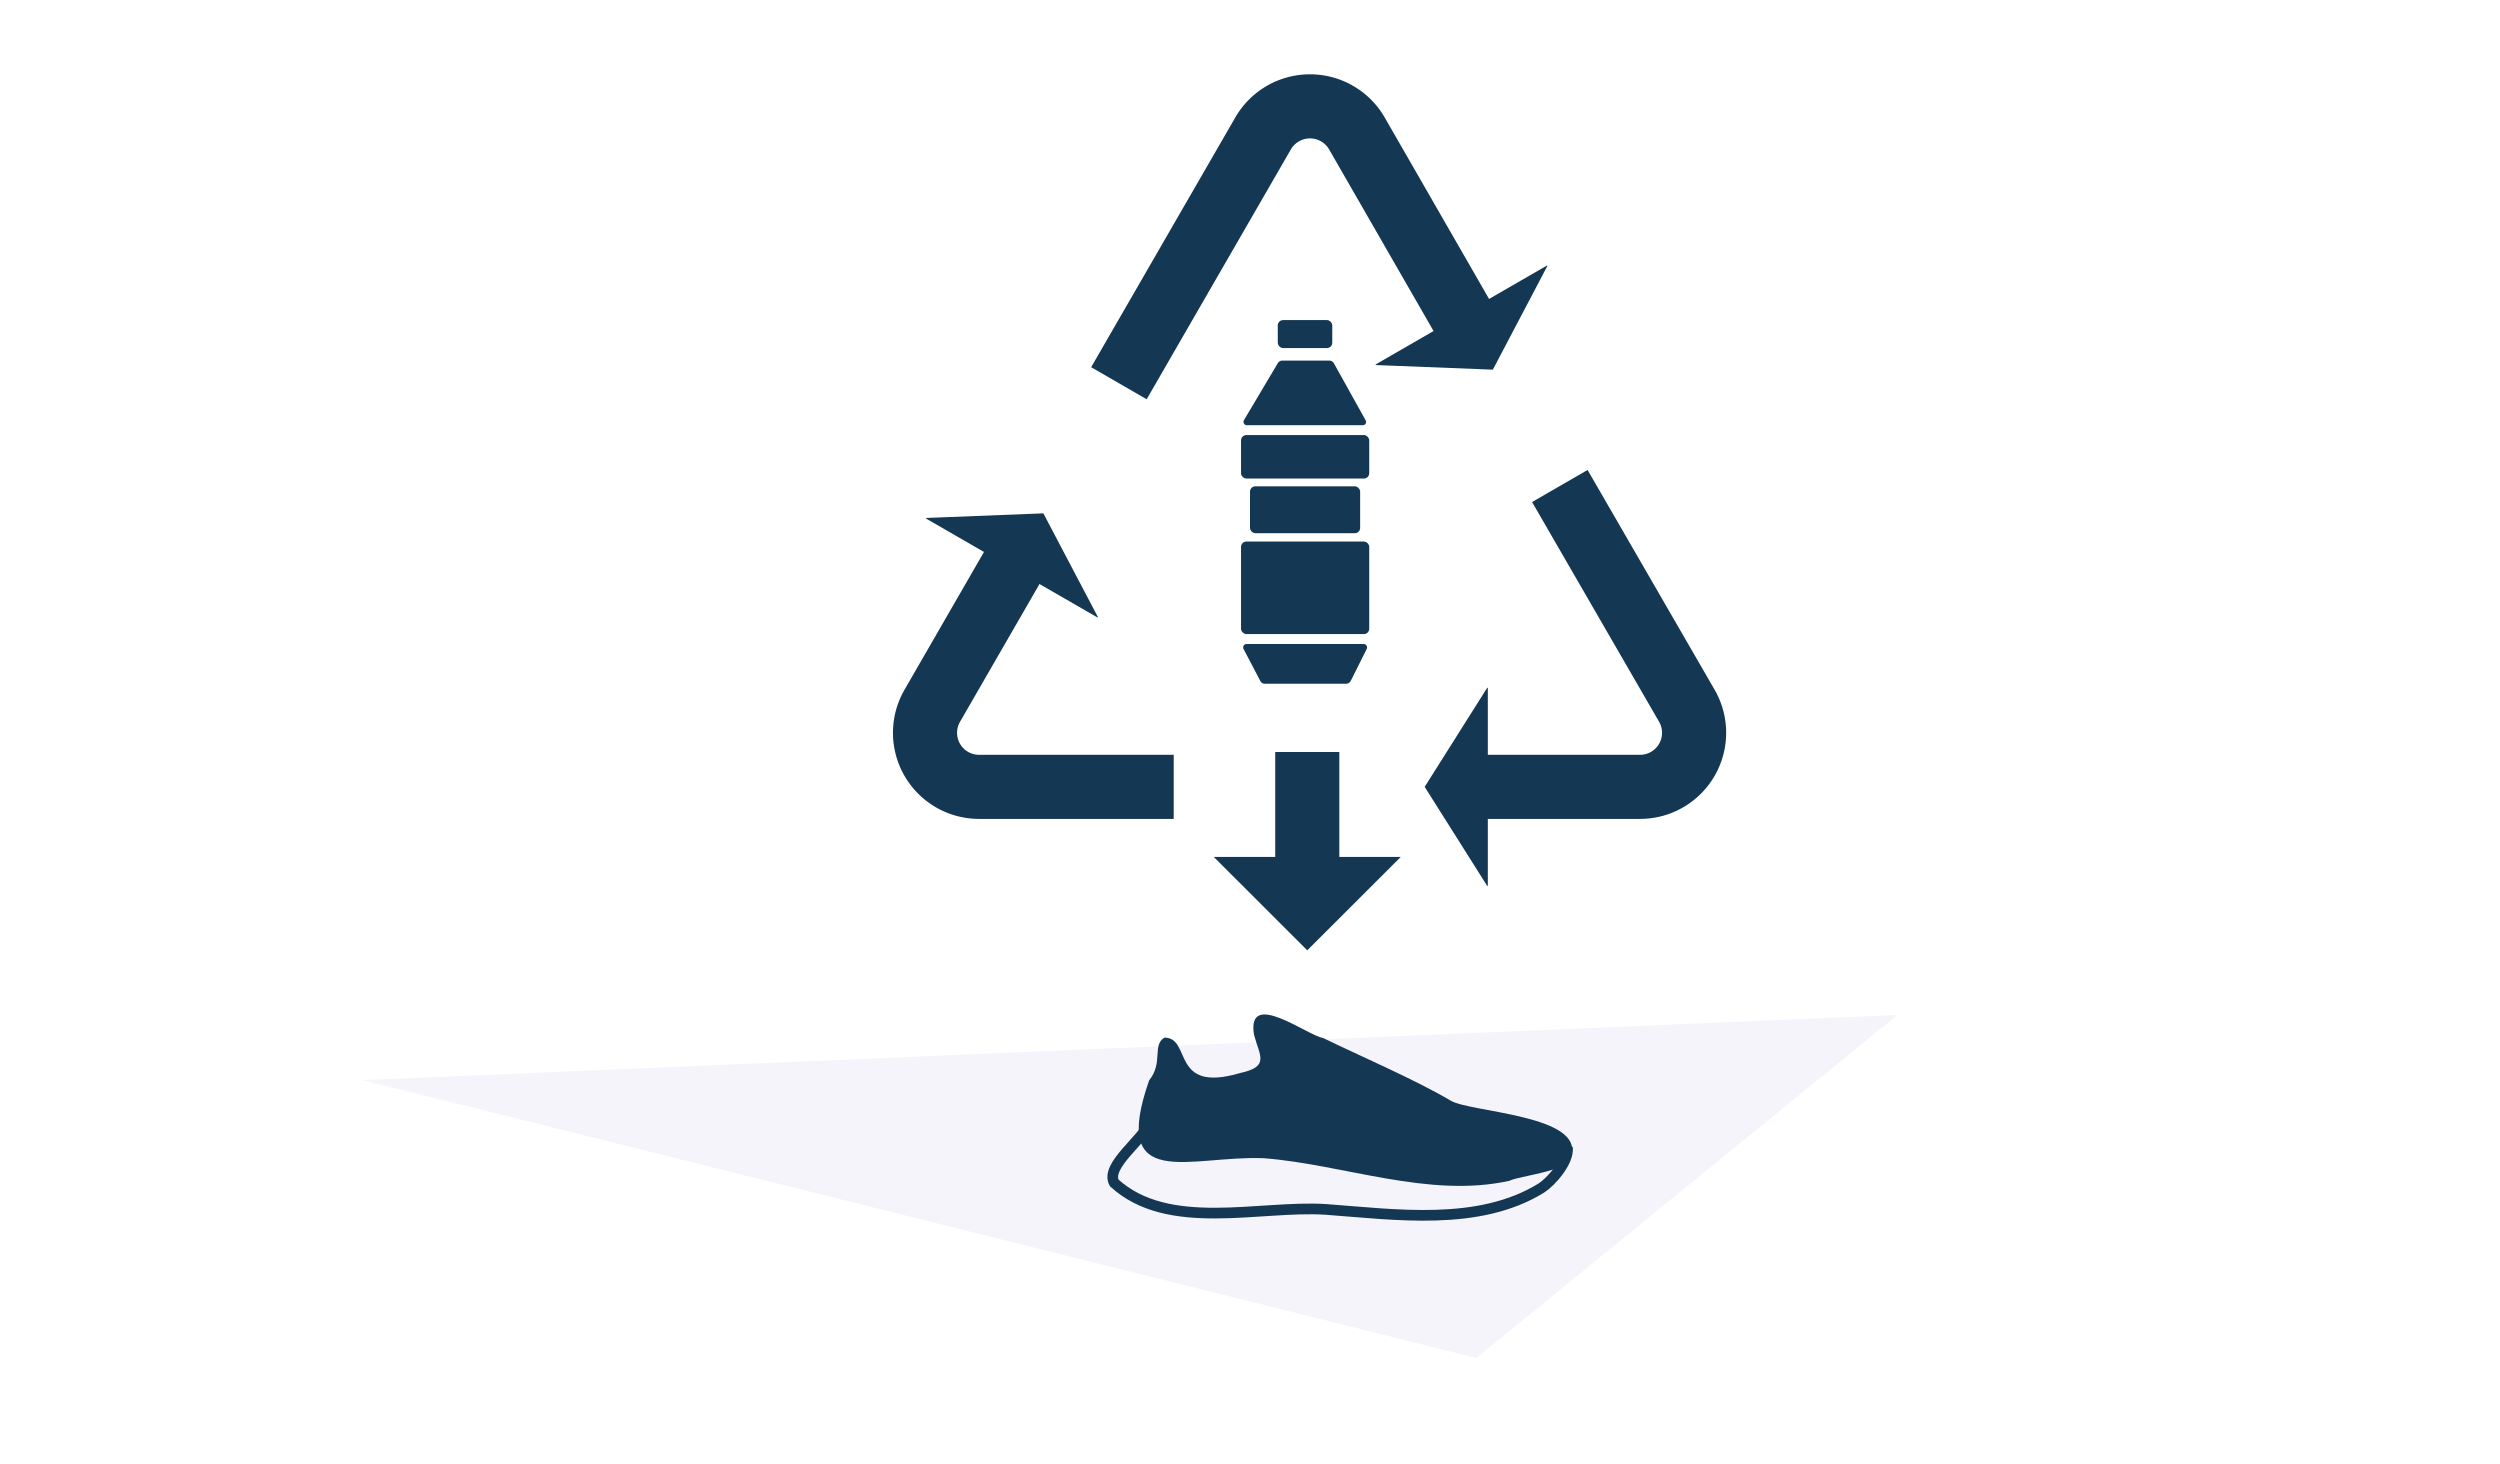 <svg xmlns="http://www.w3.org/2000/svg" viewBox="0 0 234 137"><defs><style>.cls-1{fill:#fff;}.cls-2{fill:#f5f4fb;}.cls-3,.cls-5{fill:none;stroke:#143753;}.cls-3{stroke-linejoin:round;stroke-width:6px;}.cls-4{fill:#143753;}.cls-5{stroke-miterlimit:10;}</style></defs><g id="Fondo"><rect class="cls-1" x="-0.7" y="-0.33" width="235.79" height="138.26"/></g><g id="Capa_1" data-name="Capa 1"><g id="Capa_4-8" data-name="Capa 4-8"><path id="Trazado_2266-9" data-name="Trazado 2266-9" class="cls-2" d="M177.58,95,56.42,104.76l81.77,22.29Z"/><path id="Trazado_2387" data-name="Trazado 2387" class="cls-2" d="M177.58,95l-143.66,6.1,104.27,26Z"/></g><path class="cls-3" d="M137.49,30.72,127,12.48a5.07,5.07,0,0,0-8.77,0l-13.5,23.39"/><polygon class="cls-4" points="128.78 34.17 139.73 34.6 144.83 24.9 144.8 24.85 128.75 34.12 128.78 34.17"/><path class="cls-3" d="M137.83,73.65h15.68a5.06,5.06,0,0,0,4.38-7.59L146,45.49"/><polygon class="cls-4" points="139.2 64.38 133.35 73.65 139.2 82.92 139.26 82.92 139.26 64.38 139.2 64.38"/><path class="cls-3" d="M95.41,51.93,87.26,66.06a5.06,5.06,0,0,0,4.38,7.59h18.22"/><polygon class="cls-4" points="102.76 57.75 97.66 48.05 86.7 48.48 86.67 48.53 102.73 57.8 102.76 57.75"/><line class="cls-3" x1="122.36" y1="70.39" x2="122.36" y2="81.38"/><polygon class="cls-4" points="131.11 80.21 113.61 80.21 122.36 88.95 131.11 80.21"/><rect class="cls-4" x="119.6" y="29.96" width="5.1" height="2.62" rx="0.5"/><path class="cls-4" d="M127.58,39.8H116.74a.32.32,0,0,1-.31-.47L119.6,34a.5.5,0,0,1,.43-.25h4.38a.51.51,0,0,1,.44.25l3,5.39A.31.31,0,0,1,127.58,39.8Z"/><rect class="cls-4" x="116.16" y="40.72" width="12" height="4.07" rx="0.5"/><rect class="cls-4" x="117" y="45.52" width="10.31" height="4.39" rx="0.5"/><rect class="cls-4" x="116.16" y="50.69" width="12" height="8.66" rx="0.5"/><path class="cls-4" d="M126,64H118.4a.48.48,0,0,1-.44-.27l-1.57-3a.32.32,0,0,1,.32-.45h10.9a.32.32,0,0,1,.32.45l-1.5,3A.51.51,0,0,1,126,64Z"/><path class="cls-5" d="M107.57,105.08c-.45,1.51-4.17,4-3.28,5.64,5.07,4.63,13.59,2.08,19.8,2.48,6.53.48,14.32,1.62,20.18-2,.88-.56,2.61-2.47,2.44-3.8"/><path class="cls-4" d="M109,97.12c-1.18.67-.1,2.36-1.44,4-3.7,10.57,3.83,7,10.73,7.29,7.44.57,15.46,3.79,23,2.11.88-.46,5.48-.88,5.72-2.17,1.55-4-9.46-4.22-11.24-5.34-3.41-2-8.3-4.09-11.92-5.85-1.47-.22-7.16-4.63-6.48-.33.52,2,1.52,3-1.31,3.61C109.53,102.36,111.58,97.13,109,97.12Z"/></g></svg>
